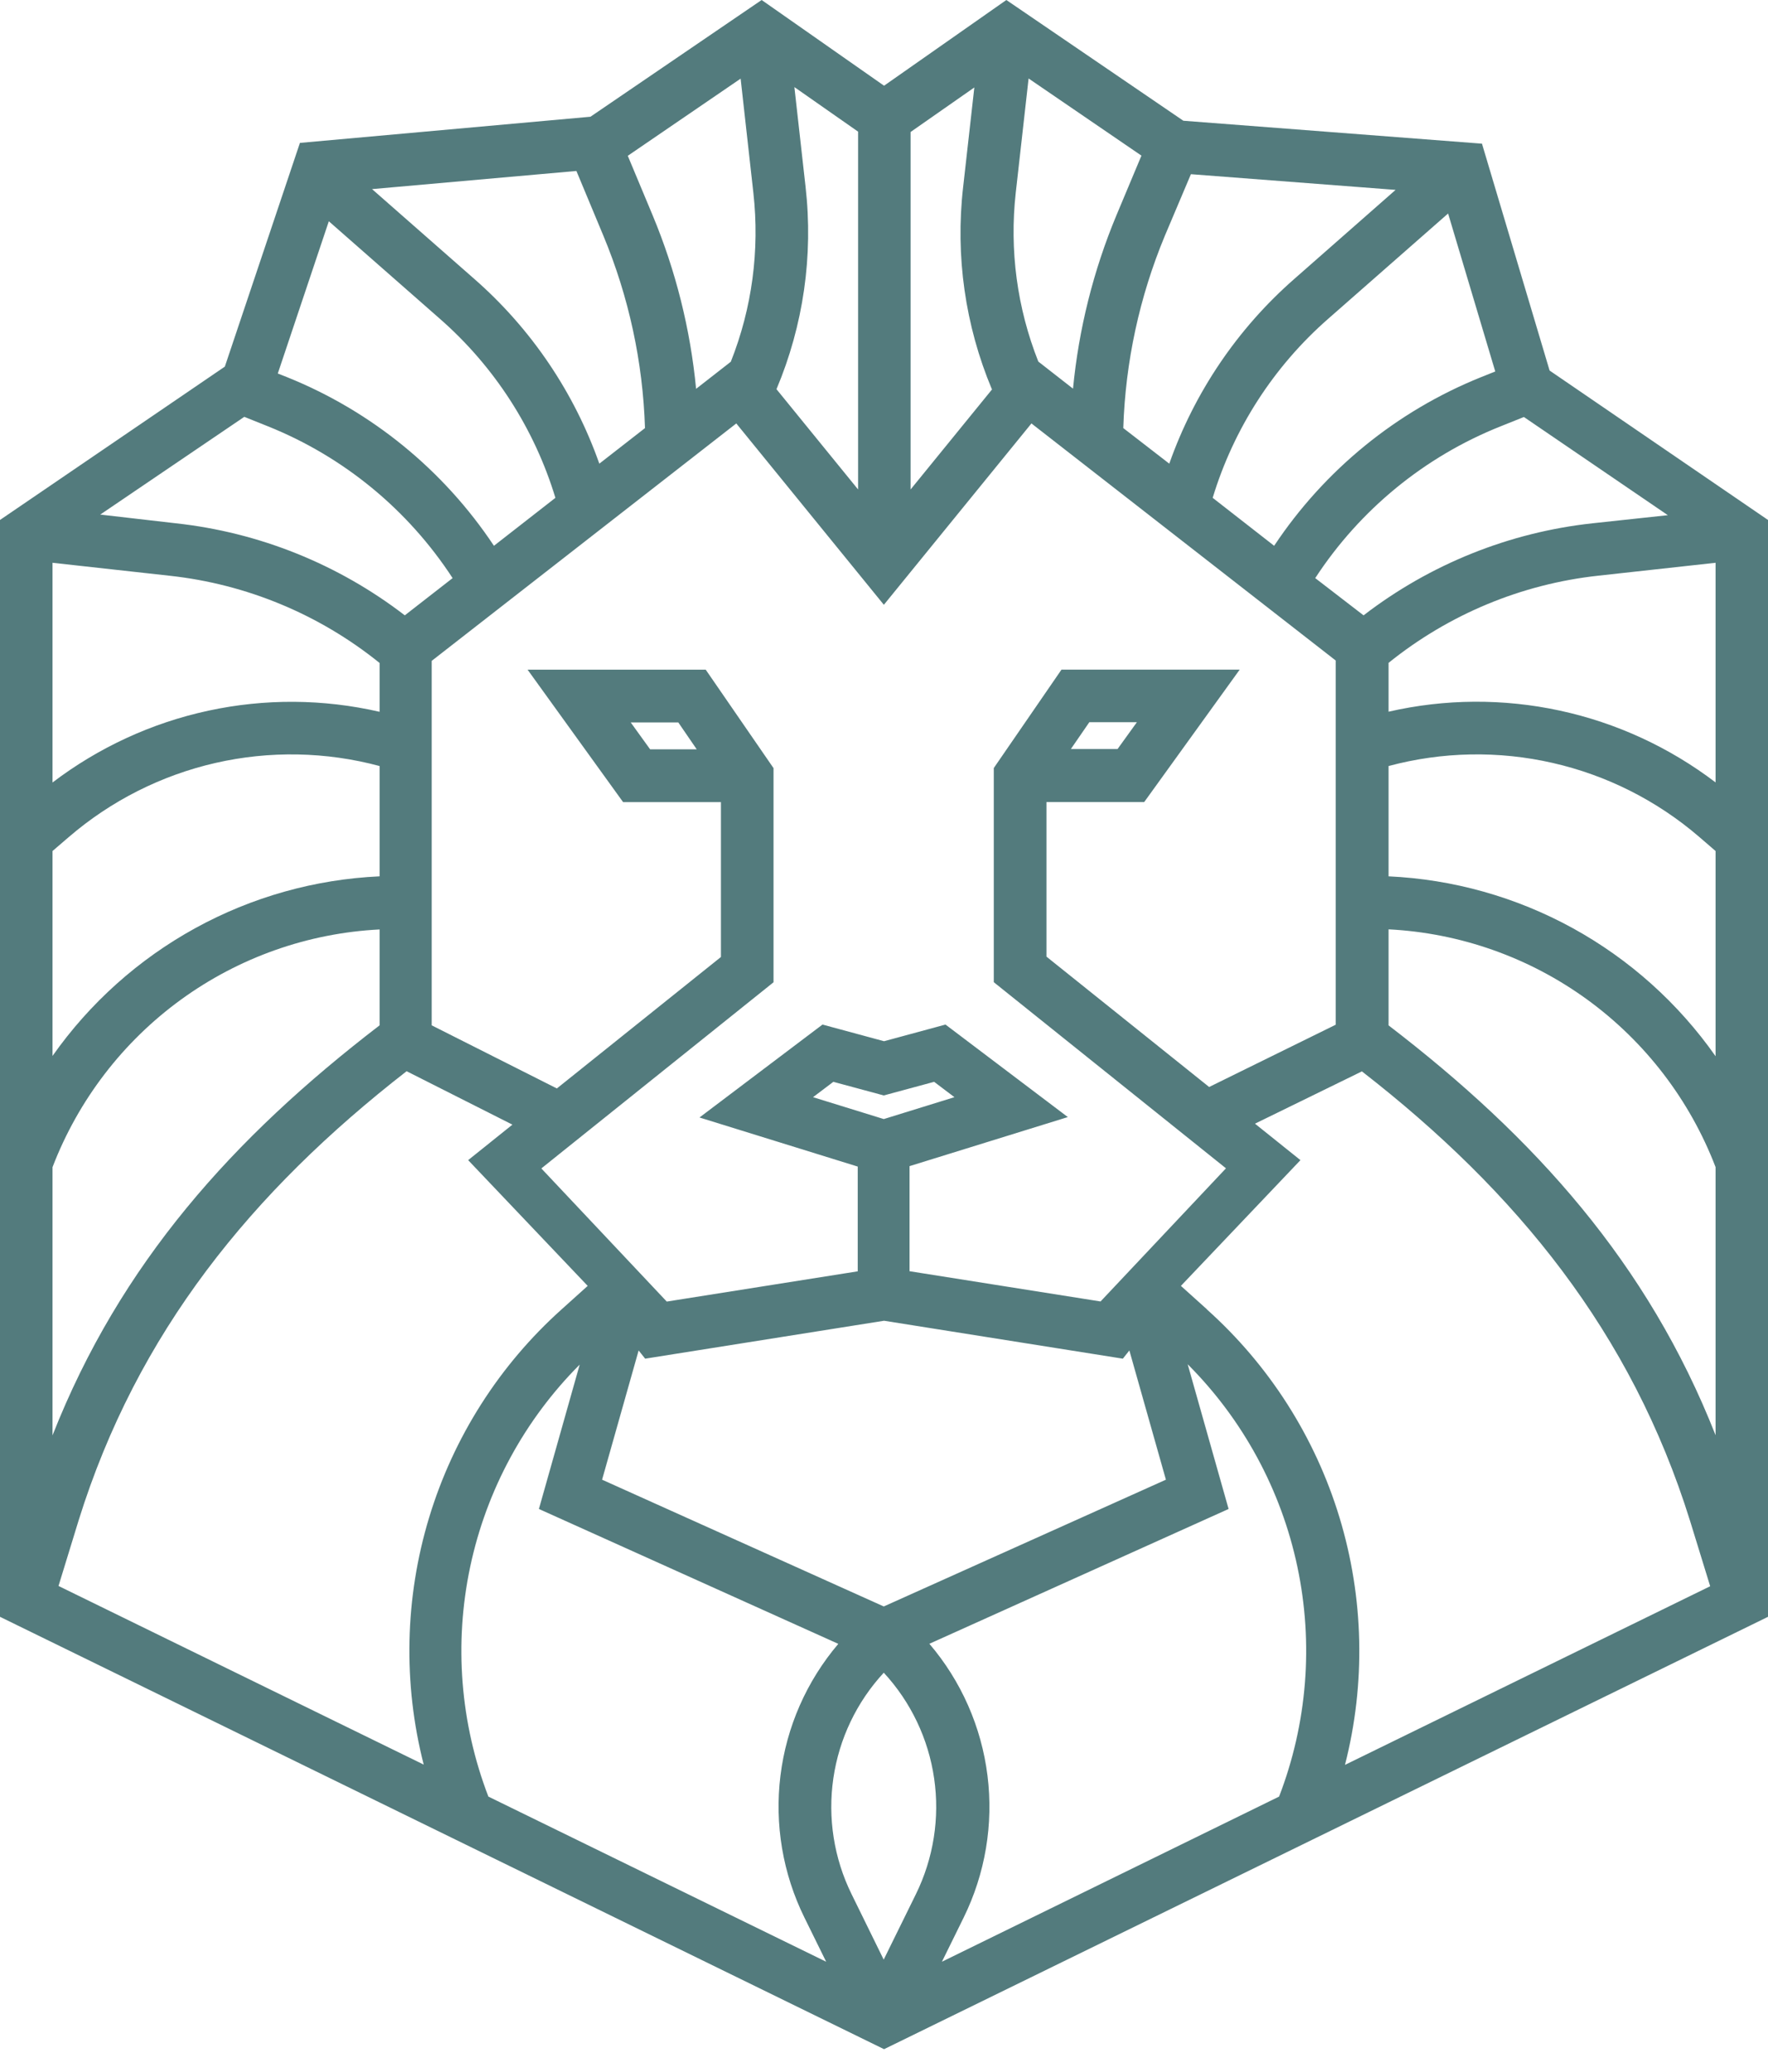 <svg width="64" height="75" viewBox="0 0 64 75" fill="none" xmlns="http://www.w3.org/2000/svg">
  <path d="M53.646 5.201L42.836 4.371L36.429 0L32.002 3.103L27.571 0L21.374 4.226L10.857 5.173L8.139 13.272L0 18.823V58.53L32.002 74.182L64 58.53V18.823L56.094 13.414L53.646 5.201ZM6.146 20.843C8.926 21.146 11.561 22.241 13.741 24V25.768C11.701 25.299 9.584 25.286 7.539 25.728C5.493 26.17 3.569 27.058 1.901 28.327V20.373L6.146 20.843ZM1.901 30.808L2.492 30.3C4.019 28.987 5.841 28.067 7.801 27.619C9.761 27.172 11.8 27.21 13.741 27.731V31.724C11.405 31.83 9.124 32.471 7.072 33.598C5.02 34.725 3.251 36.308 1.901 38.226V30.808ZM1.901 42.253C2.834 39.822 4.449 37.715 6.551 36.187C8.653 34.66 11.15 33.777 13.741 33.647V37.118C8.444 41.182 4.351 45.736 1.901 51.962V42.253ZM2.844 55.046C4.963 48.244 9.108 43.141 14.719 38.779L18.549 40.713L16.947 41.998L21.274 46.55L20.331 47.399C18.074 49.422 16.414 52.029 15.534 54.936C14.653 57.843 14.585 60.937 15.338 63.88L2.118 57.413L2.844 55.046ZM40.662 15.497C40.738 13.103 41.248 10.744 42.167 8.534L43.11 6.306L50.519 6.874L46.843 10.106C44.791 11.905 43.236 14.206 42.327 16.785L40.662 15.497ZM40.414 7.793C39.58 9.794 39.05 11.91 38.842 14.07L37.586 13.089C36.818 11.151 36.538 9.054 36.769 6.981L37.234 2.841L41.319 5.634L40.414 7.793ZM35.917 14.089L32.963 17.719V4.778L35.27 3.166L34.864 6.779C34.579 9.265 34.938 11.783 35.904 14.089H35.917ZM31.062 17.719L28.108 14.089C29.081 11.78 29.444 9.258 29.161 6.767L28.756 3.153L31.062 4.766V17.719ZM27.272 6.988C27.503 9.06 27.223 11.157 26.455 13.095L25.198 14.076C24.991 11.917 24.461 9.801 23.627 7.799L22.725 5.64L26.81 2.847L27.272 6.988ZM21.842 8.534C22.762 10.744 23.272 13.103 23.348 15.497L21.695 16.785C20.786 14.206 19.231 11.905 17.179 10.106L13.468 6.846L20.865 6.189L21.842 8.534ZM15.925 11.542C17.895 13.267 19.343 15.512 20.105 18.022L17.88 19.758C16.054 17.011 13.444 14.883 10.392 13.654L10.056 13.521L11.903 8.01L15.925 11.542ZM26.653 15.329L31.995 21.894L37.337 15.329L48.351 23.911V37.096L43.77 39.35L37.881 34.631V29.035H41.419L44.876 24.241H38.425L35.974 27.804V35.556L44.379 42.294L39.839 47.114L32.925 46.019V42.215L38.654 40.439L34.226 37.09L32.002 37.693L29.774 37.09L25.321 40.454L31.049 42.231V46.023L24.136 47.118L19.596 42.298L28.001 35.559V27.807L25.547 24.244H19.099L22.556 29.038H26.097V34.644L20.158 39.403L15.627 37.118V23.924L26.653 15.329ZM38.764 27.116L39.433 26.144H41.155L40.454 27.116H38.764ZM33.155 68.57L31.989 70.94L30.826 68.57C30.188 67.273 29.958 65.811 30.166 64.379C30.374 62.948 31.011 61.613 31.992 60.553C32.972 61.614 33.608 62.949 33.815 64.38C34.023 65.812 33.792 67.273 33.155 68.57ZM31.992 58.155L21.795 53.566L23.118 48.888L23.354 49.185L32.002 47.812L40.646 49.185L40.882 48.888L42.205 53.566L31.992 58.155ZM29.431 39.719L30.166 39.163L31.992 39.656L33.815 39.163L34.55 39.719L31.992 40.511L29.431 39.719ZM25.22 27.125H23.533L22.832 26.153H24.554L25.22 27.125ZM20.988 49.387L19.508 54.626L30.346 59.509C29.198 60.859 28.469 62.517 28.252 64.279C28.034 66.041 28.336 67.828 29.12 69.419L29.906 71.016L17.679 65.038C16.661 62.388 16.432 59.496 17.021 56.717C17.61 53.938 18.992 51.391 20.997 49.387H20.988ZM33.636 59.509L44.474 54.626L42.993 49.387C44.997 51.392 46.377 53.94 46.964 56.719C47.552 59.498 47.322 62.388 46.302 65.038L34.097 71.016L34.883 69.419C35.666 67.827 35.966 66.039 35.746 64.277C35.526 62.515 34.795 60.857 33.645 59.509H33.636ZM43.691 47.399L42.748 46.55L47.075 41.998L45.429 40.678L49.3 38.785C54.914 43.147 59.06 48.252 61.178 55.055L61.907 57.423L48.687 63.89C49.441 60.944 49.372 57.848 48.49 54.939C47.608 52.03 45.945 49.422 43.685 47.399H43.691ZM50.265 37.115V33.643C52.855 33.774 55.353 34.657 57.454 36.184C59.555 37.712 61.169 39.819 62.102 42.25V51.956C59.652 45.73 55.557 41.176 50.259 37.115H50.265ZM50.265 31.734V27.731C52.207 27.21 54.246 27.171 56.206 27.619C58.166 28.066 59.988 28.986 61.514 30.3L62.102 30.808V38.236C60.753 36.315 58.985 34.729 56.932 33.6C54.879 32.472 52.596 31.83 50.259 31.724L50.265 31.734ZM62.102 28.324C60.435 27.055 58.511 26.167 56.466 25.725C54.421 25.283 52.304 25.296 50.265 25.764V23.996C52.445 22.238 55.08 21.142 57.86 20.84L62.102 20.373V28.324ZM57.653 18.943C54.636 19.27 51.768 20.423 49.36 22.276L47.61 20.928C49.229 18.449 51.569 16.532 54.312 15.437L55.164 15.096L60.374 18.65L57.653 18.943ZM54.127 13.448L53.611 13.654C50.559 14.883 47.949 17.011 46.123 19.758L43.898 18.022C44.66 15.512 46.108 13.267 48.078 11.542L52.42 7.729L54.127 13.448ZM8.843 15.09L9.694 15.431C12.434 16.529 14.769 18.449 16.384 20.928L14.653 22.276C12.245 20.423 9.376 19.27 6.36 18.943L3.629 18.628L8.843 15.09Z" fill="#537B7D"/>
</svg>
